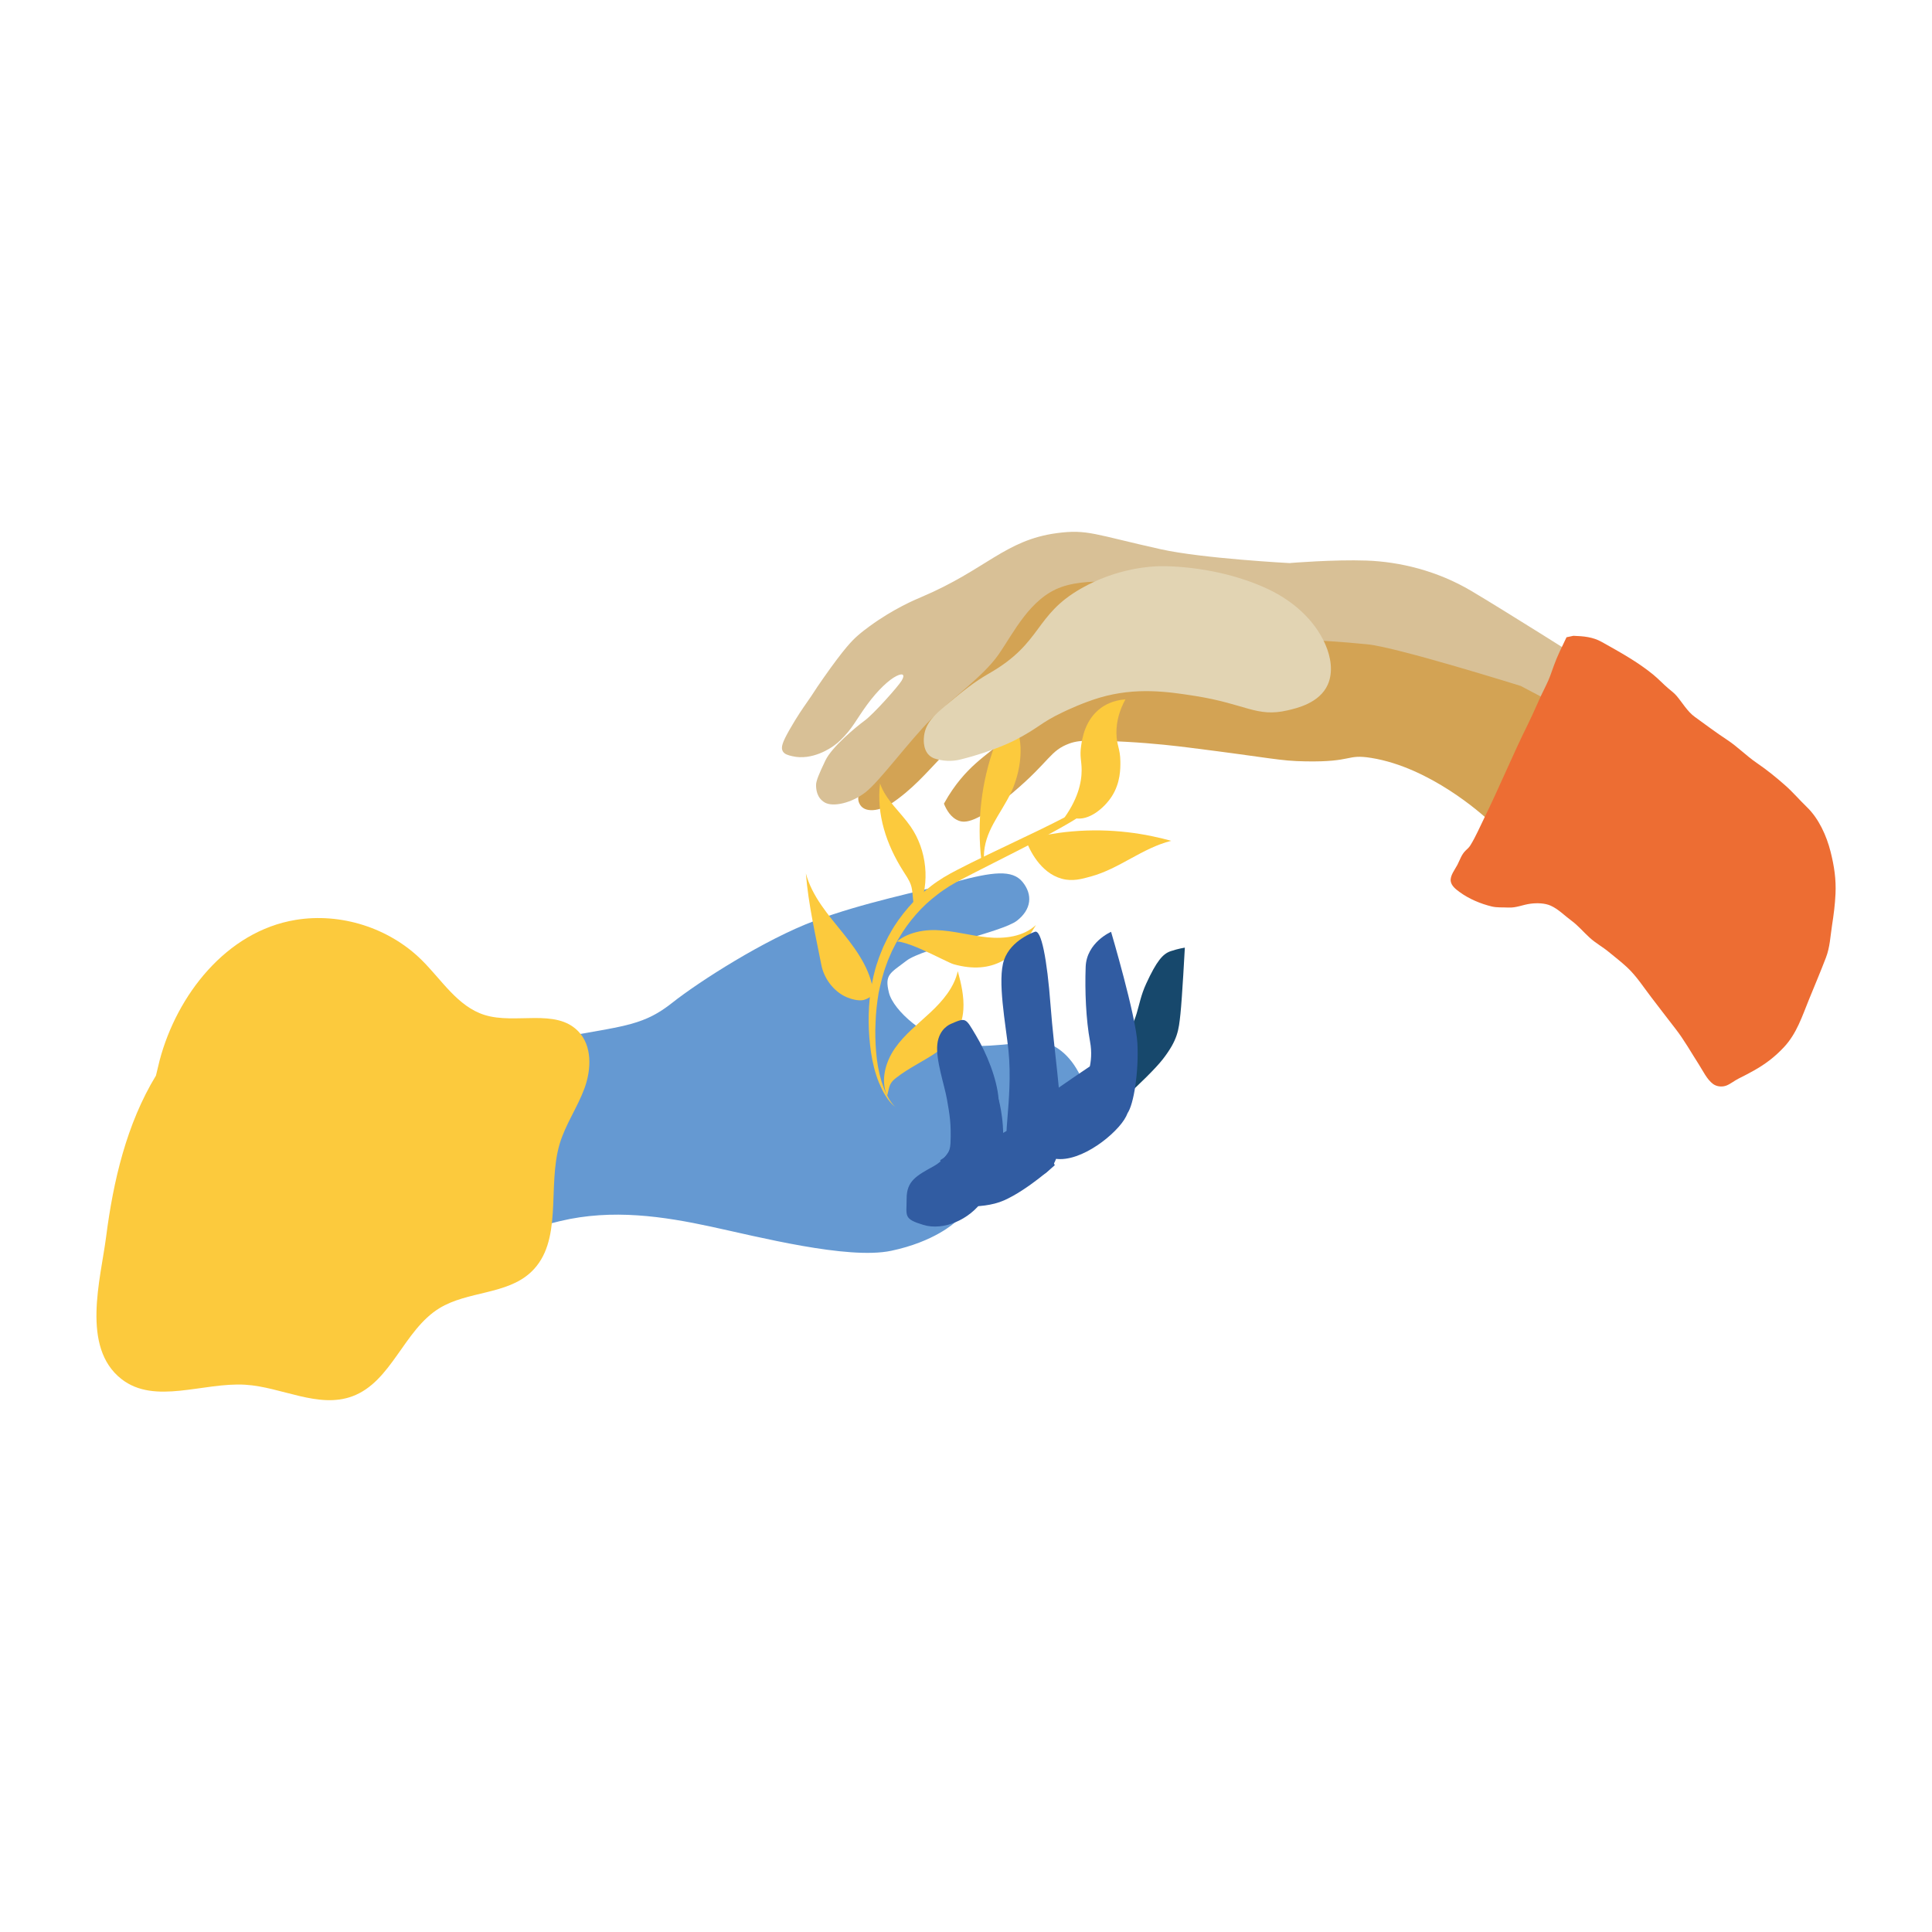 <?xml version="1.0" encoding="UTF-8"?><svg id="Calque_1" xmlns="http://www.w3.org/2000/svg" viewBox="0 0 595.28 595.28"><defs><style>.cls-1{fill:#315ca2;}.cls-2{fill:#e2d4b3;}.cls-3{fill:#d8c096;}.cls-4{fill:#fcca3d;}.cls-5{fill:#6599d2;}.cls-6{fill:#ed6d33;}.cls-7{fill:#d3a354;}.cls-8{fill:#17486c;}</style></defs><path class="cls-5" d="M143.36,328.04c2-1.04,16.89-6.09,33.07-9.03s22.17-3.29,30.61-9.97c8.44-6.69,28.85-19.7,43.98-25.33s31.43-8.8,43.16-11.96c11.73-3.17,17.73-3.87,20.89,0,3.15,3.87,2.8,8.44-1.77,11.96s-28.99,8.44-34.02,12.31c-5.03,3.87-6.79,4.22-5.38,9.85,1.41,5.63,11.38,14.08,20.29,15.83,8.91,1.75,21.71-1.03,26.15-.7,4.44,.33,9.39,3.88,12.56,10.55,3.18,6.66-38.72,45.13-38.72,45.13,0,0-6.22,5.9-19.59,8.71-13.37,2.81-41.17-4.36-55.59-7.46-14.43-3.1-30.26-5.56-46.44-1.69-16.19,3.87-29.2,9.79-29.2,9.79,0,0-2.95-56.46,0-57.99Z"/><path class="cls-8" d="M325.05,337.13s13.79-9.19,20.01-15.95c6.22-6.76,4.87-11.09,8.11-18.12,3.24-7.03,5.14-9.19,7.57-10,2.43-.81,4.33-1.08,4.33-1.08,0,0-.84,15.68-1.37,20.55-.53,4.87-.8,7.84-5.39,13.79-4.6,5.95-20.55,19.74-20.55,19.74,0,0-13.79-3.52-12.71-8.92Z"/><path class="cls-1" d="M319.64,339.84c1.35-1.35,21.47-14.86,21.47-14.86,0,0,7.73,13.51,6.24,18.1-1.48,4.6-12.3,14.06-20.68,14.06s-11.59-9.46-11.59-9.46l4.56-7.84Z"/><path class="cls-1" d="M342.35,287.11s-7.57,3.24-7.84,10.82c-.27,7.57,.1,16.22,1.35,22.98,1.25,6.76-1.25,10.82-1.44,13.25-.19,2.43,3,6.5,5.76,6.9s5.13,4.73,7.16,2.02c2.03-2.7,3.57-13.1,3.11-21.63-.46-8.53-8.11-34.34-8.11-34.34Z"/><path class="cls-1" d="M290.44,371.2c.81,0,11.63,1.89,18.93-1.35,7.3-3.24,15.62-10.82,15.62-10.82l-6.43-15.07s-18.66,9.39-20.82,13.18c-2.16,3.79-7.3,14.06-7.3,14.06Z"/><path class="cls-4" d="M274.25,292.35c3.06-4.35,8.85-5.93,14.17-5.77,5.31,.15,10.49,1.7,15.78,2.22,5.29,.52,11.1-.17,14.99-3.79-5.92,10.1-13.28,15.45-25.35,12.09-2.39-.66-17.93-9.62-19.24-6.26"/><path class="cls-1" d="M318.83,287.11s-7.3,2.43-9.46,8.65c-2.16,6.22,.54,20.01,1.35,27.85,.81,7.84,.08,15.83-.27,20.35s-1.08,9.93,1.89,13.18c2.97,3.24,6.9,7.3,10.61,3.65,3.72-3.65,3.18-7.7,3.72-14.74,.54-7.03-1.89-21.9-2.97-36.23s-2.87-23.59-4.87-22.71Z"/><path class="cls-1" d="M295.3,350.11c-1.09-.22-2.16,6.22-7.57,9.19-5.41,2.97-8.38,4.6-8.38,10s-1.08,6.22,5.14,8.11c6.22,1.89,14.24-1.62,18.34-7.57,4.1-5.95,4.1-6.54,5.71-14.33,1.62-7.79-.83-16.76-.83-16.76,0,0-11.06,11.63-12.41,11.36Z"/><path class="cls-4" d="M273.34,337.63c-2.1-4.73-.54-10.4,2.41-14.65s7.12-7.47,10.9-11.01c3.78-3.54,7.34-7.68,8.46-12.74,1.06,3.85,1.97,7.82,1.72,11.81-.78,12.27-12.64,14.7-20.74,21.08-1.39,1.1-1.89,1.86-2.28,3.55"/><path class="cls-1" d="M292.87,315.54s-3.52,1.32-4.06,6.18,2.16,12.44,2.97,17.03c.81,4.6,1.35,7.57,1.08,13.52-.27,5.95-5.41,4.57-2.03,6.07,3.38,1.5,9.83-.79,13.02-4.45,3.19-3.66,4.36-8.65,3.85-15.14-.51-6.49-3.76-14.33-7-19.74-3.24-5.41-2.97-5.61-7.84-3.48Z"/><path class="cls-4" d="M48.05,331.41c-9.06,14.9-13.15,32.51-15.35,49.64-1.68,13.08-7.81,34.02,4.7,43.84,10.28,8.07,25.15,.97,38.2,1.77,11.2,.69,22.49,7.46,33,3.55,12.06-4.48,15.8-20.39,26.77-27.12,8.7-5.34,20.77-4.13,28.22-11.11,10.08-9.44,4.92-26.29,8.85-39.53,1.78-5.98,5.47-11.22,7.63-17.07,2.16-5.86,2.44-13.16-1.91-17.63-6.97-7.17-19.29-2.04-28.84-5.02-8.32-2.59-13.24-10.86-19.44-16.97-10.03-9.9-24.92-14.62-38.82-12.32-21.39,3.54-36.56,23.25-41.86,43.21"/><path class="cls-4" d="M276.02,341.06c-.73-.3-1.24-.95-1.76-1.51-.51-.6-.96-1.24-1.39-1.9-.86-1.32-1.49-2.77-2.11-4.21-1.16-2.93-1.91-6.01-2.38-9.12-.9-6.23-1-12.56-.15-18.86,.53-3.13,1.13-6.27,2.22-9.27,.45-1.53,1.14-2.98,1.71-4.47,.71-1.43,1.34-2.91,2.17-4.28,1.54-2.81,3.45-5.41,5.54-7.83,2.08-2.44,4.45-4.64,6.99-6.6,1.26-1,2.62-1.86,3.97-2.72l2.09-1.2c.7-.39,1.39-.73,2.08-1.1,2.78-1.43,5.56-2.83,8.36-4.17l16.78-8.03c2.79-1.34,5.55-2.74,8.29-4.15,2.71-1.44,5.46-2.9,7.87-4.66,.28-.23,.63-.43,.87-.68l.75-.73,.63-.88c.19-.31,.36-.64,.54-.96,.67-1.33,1.15-2.78,1.55-4.25,.76-2.96,1.15-6.06,1.28-9.16,.21,3.1,.14,6.24-.39,9.35-.26,1.55-.66,3.1-1.28,4.6-.17,.37-.33,.74-.52,1.11-.21,.35-.42,.71-.65,1.06l-.85,.97c-.28,.33-.6,.55-.91,.82-5.02,3.99-10.54,6.85-16.01,9.84-5.48,2.96-11.05,5.7-16.57,8.53-2.76,1.41-5.53,2.79-8.25,4.23-.67,.36-1.37,.72-2.03,1.09l-1.94,1.13c-1.25,.82-2.51,1.63-3.68,2.57-2.39,1.8-4.61,3.83-6.57,6.1-1.98,2.25-3.76,4.68-5.27,7.28-.82,1.26-1.43,2.64-2.14,3.97-.57,1.39-1.26,2.74-1.72,4.18-1.08,2.82-1.77,5.77-2.41,8.74-.5,2.99-.85,6.01-.95,9.08-.17,3.06-.07,6.13,.17,9.18,.24,3.05,.78,6.08,1.65,9.02,.48,1.45,.97,2.91,1.69,4.27,.34,.69,.72,1.36,1.16,1.99,.45,.61,.89,1.29,1.57,1.66Z"/><path class="cls-4" d="M316.24,259.25c.94,2.38,4.17,9.67,10.95,11.51,3.33,.9,6.19,.05,8.95-.71,8.81-2.41,15.79-8.74,24.73-10.98-7.54-2.1-18.19-4.01-30.77-2.88-4.87,.44-9.27,1.26-13.14,2.24"/><path class="cls-4" d="M269.19,307.32c-.21-7.36-4.67-13.87-9.29-19.61-4.62-5.74-9.71-11.49-11.6-18.61,.77,9.57,2.94,18.86,4.78,28.26,.81,4.14,3.8,8.15,7.74,9.87,1.41,.62,3.59,1.2,5.1,.92,.91-.17,2.98-1.12,3.17-2.19"/><path class="cls-7" d="M492.78,207.8c-4.99-4.89-14.43-5.14-33.3-5.62-3.84-.1-7.75,0-12.79-1.72-3.43-1.16-5.39-2.49-10.54-4.04-2.35-.71-4.54-1.25-7.17-1.71-8.7-1.51-17.53-2.07-26.28-3.15-13.35-1.66-26.53-4.65-39.29-8.9-6.47-2.16-12.87-4.65-19.6-5.76-17.15-2.82-28.85,9.64-38.34,22.08-11.71,15.34-24.85,27.65-38.1,41.6-1.79,1.88-3.67,4.45-2.65,6.85,1.47,3.48,6.73,2.28,9.87,.18,13.07-8.76,16.96-20.14,34.71-29,2.84-1.42,5.29-2.26,6.74-2.71-.52,1.82-1.44,4.45-3.18,7.29-4.63,7.57-10.35,8.92-17.01,17-1.45,1.76-3.25,4.22-5.01,7.44,.78,1.92,2.16,4.36,4.61,5.26,1.84,.67,5.42,.87,16.83-8.85,11.35-9.66,11.2-12.74,17.24-14.96,3.4-1.25,8.11-1.02,17.38-.52,8.9,.49,15.62,1.31,19.46,1.79,26.02,3.26,27.62,4.1,35.94,4.24,14.7,.26,12.4-2.32,20.22-1.06,18.15,2.93,34.15,17.39,36,19.09,5.57,5.13,7.55,8.38,12.06,8.66,8.1,.49,14.68-9.29,16.96-12.68,7.8-11.58,13.9-32.3,5.24-40.79Z"/><path class="cls-3" d="M397.55,173.51s-27.04-1.42-39.85-4.27c-20.46-4.55-22.65-6.23-32.03-4.98-16,2.13-21.84,11.26-41.81,19.71-1.69,.71-8.51,3.55-15.93,8.99-1.2,.88-2.27,1.67-3.64,2.87-1.67,1.46-4.07,3.8-10.61,13.13-3.26,4.65-2.27,3.5-5.35,7.89-.62,.88-2.76,3.92-5.09,8.03-2.16,3.81-2.72,5.43-2.05,6.6,.53,.92,1.6,1.2,2.86,1.5,6.23,1.5,12.06-2.62,12.89-3.23,.78-.57,1.31-1.01,1.91-1.59,3.79-3.61,4.87-6.32,8.3-11.01,3.43-4.69,6.86-7.76,9.02-8.84,2.17-1.08,2.71-.36,1.62,1.44-1.08,1.8-8.66,10.29-11.37,12.27-2.71,1.99-10.11,8.12-12.09,12.27-1.99,4.15-2.89,6.32-2.89,7.58s.18,3.97,2.71,5.41c2.53,1.44,8.3,.18,12.63-3.25,4.33-3.43,13.36-15.7,20.03-22.38,6.68-6.68,16.06-13.18,20.76-19.85,4.69-6.68,9.75-17.51,19.49-20.94,9.75-3.43,25.27-.54,25.27-.54,0,0,37.54,16.06,46.56,16.6,9.02,.54,13.54,.72,22.56,1.62,9.02,.9,47.11,12.81,47.11,12.81l16.42,8.66,3.61-16.06s-24.55-15.52-35.19-21.84c-10.65-6.32-22.2-9.02-32.31-9.39-10.11-.36-23.54,.75-23.54,.75Z"/><path class="cls-6" d="M482.67,196.35c-1.37,2.87-2.81,5.7-3.88,8.69-.76,2.13-1.43,4.18-2.46,6.2-2.03,3.97-3.65,8.09-5.63,12.07-4.72,9.49-8.73,19.31-13.41,28.8-1.39,2.81-2.57,5.62-4.21,8.29-.45,.73-.85,1.05-1.48,1.65-1.27,1.21-1.77,2.88-2.55,4.41-.72,1.4-2.34,3.37-2.05,5.09,.24,1.47,1.65,2.51,2.74,3.31,2.85,2.09,6.49,3.63,9.94,4.45,1.59,.38,3.42,.23,5.06,.32,2.48,.13,4.46-.89,6.88-1.19,1.92-.25,4.37-.2,6.17,.61,2.41,1.08,4.26,3.06,6.38,4.61,2.09,1.53,3.74,3.54,5.65,5.27,1.82,1.66,4,2.83,5.89,4.4,1.87,1.55,3.87,3.08,5.65,4.74,2.95,2.77,5.02,6.08,7.46,9.25,2.48,3.23,4.94,6.47,7.44,9.68,2.69,3.46,4.8,7.27,7.17,10.95,1.23,1.9,2.52,4.69,4.41,6.05,1.17,.85,2.84,.97,4.13,.46,1.25-.5,2.5-1.53,3.71-2.13,1.54-.76,3.02-1.54,4.52-2.37,3.65-2.03,6.6-4.25,9.48-7.33,3.91-4.19,5.55-9.4,7.68-14.63,1.75-4.29,3.57-8.59,5.23-12.92,1.26-3.27,1.35-6.51,1.89-9.96,.51-3.29,.92-6.4,1.07-9.73,.21-4.52-.41-8.57-1.52-12.97-1.24-4.92-3.62-10.2-7.32-13.77-2.25-2.17-4.31-4.6-6.65-6.66-2.85-2.52-5.67-4.8-8.82-6.95-3.19-2.18-5.85-4.96-9.09-7.09-3.41-2.24-6.63-4.67-9.93-7.05-2.3-1.66-3.81-4.34-5.61-6.47-.74-.88-1.68-1.57-2.56-2.31-1.59-1.35-3-2.89-4.61-4.21-4.86-4-10.43-7.04-15.9-10.11-2.8-1.57-5.61-1.78-8.75-1.9"/><path class="cls-4" d="M327,253.25c5.2-6.78,6.27-12.22,6.27-15.98,0-2.91-.66-4.13-.15-7.52,.33-2.22,1.2-8.06,6.12-11.64,1.1-.8,3.59-2.35,7.52-2.63-1.65,3.04-2.85,6.59-2.77,10.55,.07,3.65,1.18,4.61,1.21,8.65,.02,2.11,.05,6.48-2.61,10.65-2.37,3.7-7.17,7.68-11.38,6.76-.39-.09-.71-.2-.93-.29"/><path class="cls-4" d="M303.15,264.01c0-7.8,5.15-13.09,8.34-19.77,2.94-6.14,4.56-15.82,.73-21.92-3.04,.91-4.55,4.16-5.59,6.96-4.25,11.43-5.71,23.88-4.23,35.98"/><path class="cls-2" d="M327.31,219.52c1.53-.73,6.52-3.09,11.58-4.58,11.14-3.27,20.99-1.82,29.21-.53,15.83,2.49,19.03,6.68,28.59,4.47,2.79-.65,9.88-2.21,12.42-7.94,1.72-3.9,.95-8.5-.76-12.41-3.34-7.6-10.02-13.39-17.51-16.95-9.55-4.53-21.05-6.86-31.58-7.13-4.97-.13-15.37,.75-26.06,6.82-14.61,8.29-11.9,16.74-28.39,26.19-4.63,2.66-7.66,5.09-13.66,10.1-3.04,2.54-5.91,5.16-6.42,9.06-.09,.69-.53,4.13,1.57,6.1,1.01,.95,2.23,1.2,3.51,1.46,2.99,.59,5.46,0,6.21-.19,10.18-2.53,16.67-5.91,16.67-5.91,7.75-4.04,7.75-5.28,14.62-8.56Z"/><path class="cls-4" d="M283.09,280.09c3.52-8.17,2.53-18.13-2.53-25.44-3.1-4.48-7.65-8.11-9.41-13.27-1.15,9.6,2,18.88,7.08,26.92,.87,1.38,1.88,2.78,2.42,4.34,.58,1.67,.54,3.83,.8,5.59"/></svg>